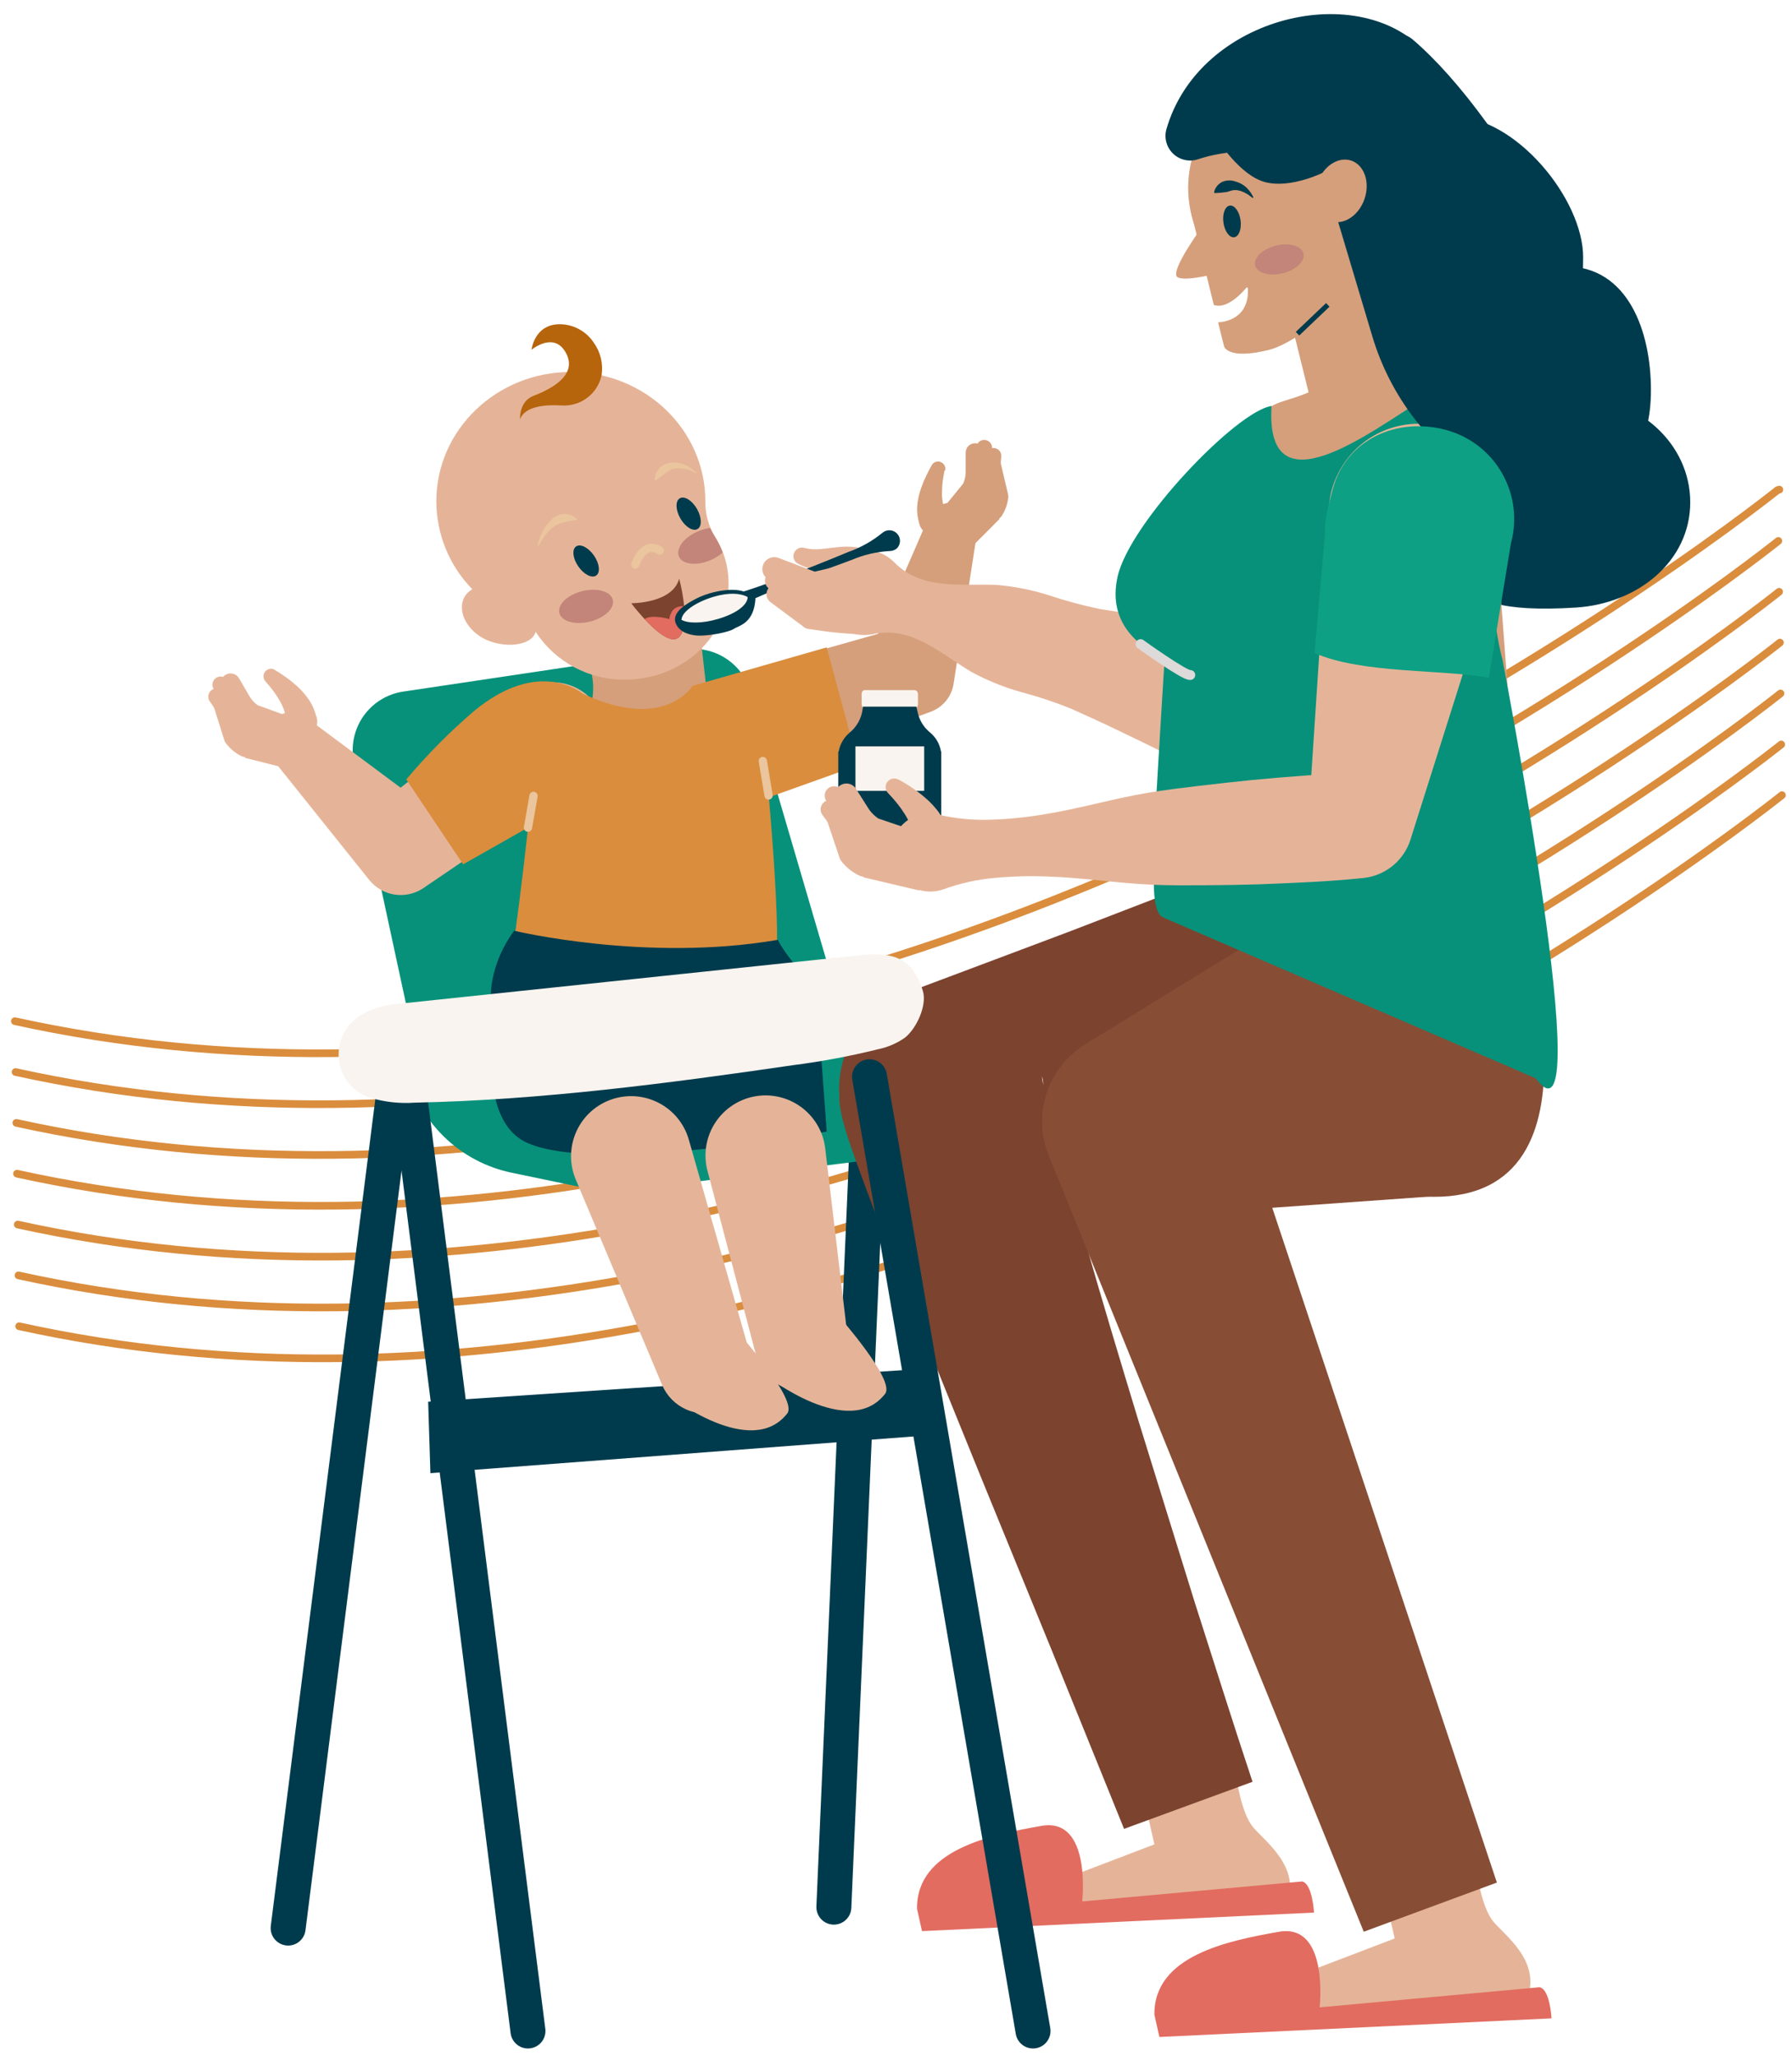 <?xml version="1.0" encoding="UTF-8"?> <svg xmlns="http://www.w3.org/2000/svg" width="163" height="187" viewBox="0 0 163 187" fill="none"> <g clip-path="url(#clip0_859_12922)"> <path d="M1.352 92.875C78.52 109.863 158.174 47.366 161.695 44.572L161.85 44.531" stroke="#DA8D3D" stroke-width="0.695" stroke-linecap="round" stroke-linejoin="round"></path> <path d="M1.414 97.5C78.583 114.507 158.241 51.991 161.758 49.197" stroke="#DA8D3D" stroke-width="0.695" stroke-linecap="round" stroke-linejoin="round"></path> <path d="M1.484 102.126C78.653 119.11 158.307 56.617 161.828 53.822" stroke="#DA8D3D" stroke-width="0.695" stroke-linecap="round" stroke-linejoin="round"></path> <path d="M1.547 106.746C78.715 123.735 158.369 61.238 161.904 58.443" stroke="#DA8D3D" stroke-width="0.695" stroke-linecap="round" stroke-linejoin="round"></path> <path d="M1.615 111.372C78.779 128.36 158.438 65.863 161.954 63.069" stroke="#DA8D3D" stroke-width="0.695" stroke-linecap="round" stroke-linejoin="round"></path> <path d="M1.678 115.997C78.846 132.981 158.5 70.488 162.021 67.708" stroke="#DA8D3D" stroke-width="0.695" stroke-linecap="round" stroke-linejoin="round"></path> <path d="M1.742 120.623C78.911 137.607 158.569 75.114 162.086 72.32" stroke="#DA8D3D" stroke-width="0.695" stroke-linecap="round" stroke-linejoin="round"></path> <path d="M36.382 94.901L26.209 175.359" stroke="#003B4D" stroke-width="3.181" stroke-linecap="round" stroke-linejoin="round"></path> <path d="M38.945 127.488L83.068 124.553L83.809 130.591L39.15 133.985L38.945 127.488Z" fill="#003B4D"></path> <path d="M68.191 60.951L81.531 57.175L78.882 59.924L84.439 47.12C84.663 46.598 85.07 46.176 85.584 45.933C86.097 45.69 86.682 45.643 87.228 45.801C87.774 45.959 88.243 46.311 88.548 46.791C88.853 47.271 88.972 47.845 88.882 48.406L86.738 62.196C86.65 62.761 86.414 63.292 86.054 63.736C85.694 64.179 85.223 64.52 84.689 64.722L84.084 64.945L71.103 69.816C70.525 70.054 69.904 70.173 69.278 70.166C68.653 70.16 68.035 70.028 67.462 69.778C66.888 69.528 66.371 69.165 65.94 68.712C65.509 68.258 65.174 67.722 64.954 67.137C64.734 66.551 64.634 65.927 64.66 65.302C64.686 64.677 64.837 64.064 65.105 63.498C65.373 62.933 65.751 62.427 66.218 62.01C66.685 61.594 67.23 61.275 67.823 61.074C67.941 61.029 68.073 60.983 68.191 60.951Z" fill="#D59F7B"></path> <path d="M90.308 42.2L91.003 45.149C90.953 45.647 90.783 46.125 90.508 46.544L86.582 49.724" stroke="#D59F7B" stroke-width="1.431" stroke-linecap="round" stroke-linejoin="round"></path> <path d="M90.36 41.459L90.137 44.354C90.088 44.853 89.916 45.332 89.638 45.749L86.889 49.129" stroke="#D59F7B" stroke-width="1.431" stroke-linecap="round" stroke-linejoin="round"></path> <path d="M90.243 40.755L90.165 42.941V43.486V43.627V43.804C90.165 43.927 90.134 44.045 90.111 44.163C90.019 44.623 89.85 45.063 89.611 45.467L89.666 45.371L88.148 48.956C88.088 49.097 88.002 49.224 87.893 49.33C87.784 49.437 87.655 49.521 87.514 49.578C87.373 49.635 87.222 49.664 87.069 49.662C86.917 49.661 86.766 49.629 86.626 49.57C86.486 49.51 86.359 49.423 86.252 49.315C86.145 49.206 86.061 49.077 86.004 48.936C85.947 48.794 85.918 48.643 85.92 48.491C85.921 48.339 85.953 48.188 86.013 48.048C86.013 48.011 86.049 47.97 86.067 47.934L87.957 44.535L88.007 44.445C88.165 44.233 88.289 43.999 88.375 43.749C88.375 43.69 88.407 43.631 88.421 43.572V43.481V43.345L88.498 42.8L88.811 40.628C88.825 40.535 88.856 40.445 88.905 40.364C88.953 40.282 89.016 40.212 89.092 40.155C89.167 40.098 89.253 40.057 89.345 40.034C89.436 40.011 89.531 40.006 89.625 40.019C89.8 40.046 89.959 40.135 90.073 40.27C90.186 40.406 90.247 40.578 90.243 40.755Z" fill="#D59F7B"></path> <path d="M88.695 41.173V42.886C88.697 43.431 88.575 43.969 88.335 44.458L85.609 47.793" stroke="#D59F7B" stroke-width="1.717" stroke-linecap="round" stroke-linejoin="round"></path> <path d="M87.797 50.338C87.797 50.338 88.16 47.253 88.178 47.194C88.197 47.135 89.751 45.517 89.751 45.517L90.005 45.222L90.914 47.203" fill="#D59F7B"></path> <path d="M85.913 42.795C85.845 43.113 85.786 43.468 85.745 43.804C85.704 44.137 85.683 44.472 85.681 44.808C85.675 45.113 85.701 45.417 85.758 45.717C85.796 45.947 85.887 46.165 86.026 46.353C86.149 46.49 86.244 46.651 86.305 46.825C86.366 46.999 86.392 47.183 86.382 47.367C86.371 47.552 86.325 47.732 86.245 47.898C86.165 48.064 86.053 48.213 85.915 48.336C85.778 48.459 85.617 48.554 85.443 48.615C85.269 48.675 85.085 48.702 84.9 48.691C84.716 48.681 84.536 48.634 84.37 48.554C84.204 48.474 84.055 48.362 83.932 48.225C83.778 48.057 83.67 47.852 83.618 47.63L83.527 47.266C83.41 46.763 83.387 46.242 83.459 45.73C83.516 45.305 83.615 44.886 83.755 44.481C83.883 44.099 84.034 43.726 84.209 43.363C84.377 43.004 84.545 42.668 84.75 42.314C84.792 42.236 84.849 42.168 84.918 42.114C84.987 42.059 85.066 42.019 85.151 41.996C85.236 41.973 85.325 41.968 85.412 41.98C85.499 41.992 85.583 42.023 85.658 42.068C85.779 42.137 85.874 42.242 85.931 42.369C85.989 42.495 86.004 42.637 85.976 42.773L85.913 42.795Z" fill="#D59F7B"></path> <path d="M79.092 98.881L75.848 173.455" stroke="#003B4D" stroke-width="3.181" stroke-linecap="round" stroke-linejoin="round"></path> <path d="M82.327 95.11L80.091 95.624L78.015 89.867L36.137 93.761L36.968 97.323C37.508 99.631 38.696 101.736 40.393 103.391C42.09 105.045 44.225 106.18 46.546 106.66L55.279 108.478L88.702 104.302L82.327 95.11Z" fill="#07917A"></path> <path d="M70.293 70.716L68.307 63.064C67.977 61.773 67.179 60.651 66.069 59.914C64.958 59.177 63.614 58.878 62.296 59.075L36.67 62.901C35.941 63.01 35.243 63.268 34.617 63.658C33.992 64.048 33.453 64.562 33.034 65.168C32.615 65.774 32.325 66.46 32.182 67.183C32.038 67.906 32.044 68.65 32.199 69.371L37.652 94.642L38.197 97.159L78.031 97.1L70.293 70.716Z" fill="#07917A"></path> <path d="M52.857 71.016L39.054 80.403L38.509 80.775C37.745 81.291 36.815 81.501 35.904 81.364C34.993 81.227 34.166 80.752 33.588 80.035L24.546 68.739C24.18 68.279 23.994 67.701 24.022 67.114C24.05 66.526 24.291 65.969 24.7 65.545C25.108 65.122 25.656 64.862 26.242 64.812C26.828 64.763 27.412 64.928 27.886 65.277L39.49 73.91L34.038 73.542L47.133 63.187C47.63 62.77 48.206 62.456 48.826 62.266C49.447 62.075 50.099 62.011 50.745 62.077C51.391 62.143 52.017 62.338 52.586 62.65C53.155 62.962 53.656 63.386 54.059 63.895C54.461 64.404 54.757 64.989 54.93 65.615C55.102 66.241 55.147 66.895 55.062 67.539C54.978 68.182 54.764 68.802 54.436 69.362C54.107 69.922 53.669 70.41 53.148 70.797C53.026 70.888 52.926 70.952 52.857 71.016Z" fill="#E5B498"></path> <path d="M52.977 59.211C53.509 60.051 53.834 61.004 53.927 61.994C54.019 62.983 53.876 63.981 53.508 64.904C52.231 68.035 64.822 67.63 64.822 67.63L63.713 57.857L52.977 59.211Z" fill="#D59F7B"></path> <path d="M62.99 62.378C62.99 62.378 60.455 66.604 52.967 63.069C52.967 63.069 49.082 59.734 43.112 64.673C40.896 66.576 38.837 68.654 36.955 70.888L42.126 78.612L48.032 75.264C48.032 75.264 46.619 88.372 45.797 90.853C44.974 93.334 69.346 89.304 70.332 88.495C71.318 87.686 69.937 72.515 69.937 72.515L78.093 69.598L75.194 58.88L62.99 62.378Z" fill="#DA8D3D"></path> <path d="M73.658 89.372C72.659 88.113 71.5 86.927 70.755 85.487H70.7C58.769 87.536 46.774 84.651 46.774 84.651C46.774 84.651 41.68 90.857 47.192 97.164H73.867C74.487 95.433 74.933 93.645 75.198 91.825C74.805 90.938 74.286 90.112 73.658 89.372Z" fill="#003B4D"></path> <path d="M66.272 53.123C66.272 57.921 62.056 61.81 56.858 61.81C55.245 61.832 53.654 61.445 52.232 60.686C50.809 59.926 49.603 58.819 48.725 57.466C48.698 57.556 48.661 57.643 48.616 57.725C47.948 58.879 45.435 58.907 43.872 58.007C42.309 57.107 41.6 55.44 42.255 54.281C42.425 53.993 42.667 53.755 42.959 53.591C40.868 51.453 39.695 48.584 39.688 45.594C39.688 39.097 45.167 33.831 51.923 33.831C58.68 33.831 64.159 39.097 64.159 45.594C64.149 46.416 64.304 47.232 64.614 47.993C64.72 48.247 64.848 48.492 64.995 48.724C65.297 49.197 65.55 49.7 65.75 50.224C66.102 51.15 66.279 52.132 66.272 53.123Z" fill="#E5B498"></path> <g style="mix-blend-mode:multiply"> <path d="M48.906 49.602C48.989 49.198 49.12 48.806 49.297 48.434C49.476 48.043 49.725 47.689 50.033 47.389C50.342 47.034 50.77 46.804 51.237 46.744C51.467 46.729 51.698 46.764 51.913 46.847C52.128 46.93 52.322 47.059 52.482 47.225C52.486 47.229 52.489 47.234 52.491 47.239C52.494 47.244 52.495 47.249 52.495 47.255C52.495 47.26 52.494 47.266 52.491 47.271C52.489 47.276 52.486 47.281 52.482 47.284C52.11 47.321 51.741 47.385 51.378 47.475C51.053 47.554 50.739 47.677 50.447 47.839C50.141 48.056 49.871 48.32 49.647 48.62C49.401 48.929 49.186 49.263 49.006 49.615C48.999 49.622 48.99 49.625 48.981 49.625C48.972 49.625 48.963 49.622 48.956 49.615C48.947 49.617 48.938 49.617 48.929 49.615C48.921 49.612 48.913 49.608 48.906 49.602Z" fill="#EAC59D"></path> </g> <g style="mix-blend-mode:multiply"> <path d="M63.276 43.031C62.669 42.667 61.953 42.528 61.254 42.636C60.967 42.739 60.701 42.893 60.468 43.09C60.322 43.159 60.214 43.29 60.054 43.381C59.913 43.506 59.761 43.618 59.6 43.717C59.592 43.724 59.581 43.728 59.571 43.728C59.56 43.728 59.549 43.724 59.541 43.717C59.54 43.288 59.703 42.873 59.995 42.559C60.07 42.478 60.152 42.405 60.241 42.341C60.341 42.286 60.441 42.236 60.545 42.191C60.757 42.121 60.977 42.081 61.199 42.073C61.616 42.053 62.031 42.14 62.404 42.327C62.754 42.499 63.073 42.728 63.349 43.004C63.356 43.01 63.361 43.019 63.363 43.029C63.364 43.039 63.361 43.048 63.355 43.056C63.349 43.064 63.34 43.069 63.331 43.071C63.321 43.072 63.311 43.069 63.303 43.063L63.276 43.031Z" fill="#EAC59D"></path> </g> <g style="mix-blend-mode:multiply"> <path d="M57.783 51.351C57.783 51.351 58.501 49.106 60.019 50.07" stroke="#EAC59D" stroke-width="0.754" stroke-miterlimit="10" stroke-linecap="round"></path> </g> <path d="M54.228 52.346C54.623 52.074 54.534 51.261 54.029 50.529C53.525 49.798 52.797 49.426 52.402 49.698C52.007 49.97 52.096 50.783 52.601 51.515C53.105 52.246 53.834 52.618 54.228 52.346Z" fill="#003B4D"></path> <path d="M63.446 48.117C63.862 47.878 63.84 47.057 63.396 46.284C62.952 45.511 62.254 45.079 61.837 45.319C61.42 45.558 61.442 46.379 61.886 47.152C62.33 47.925 63.029 48.357 63.446 48.117Z" fill="#003B4D"></path> <path d="M53.655 56.54C54.997 56.208 55.931 55.316 55.741 54.549C55.551 53.782 54.309 53.429 52.967 53.761C51.625 54.093 50.691 54.985 50.881 55.752C51.071 56.519 52.313 56.872 53.655 56.54Z" fill="#C3857A"></path> <path d="M65.734 50.246C65.405 50.542 65.029 50.781 64.62 50.951C63.348 51.496 62.067 51.346 61.758 50.619C61.449 49.892 62.212 48.865 63.498 48.32C63.848 48.167 64.219 48.065 64.598 48.016C64.704 48.27 64.832 48.514 64.979 48.747C65.281 49.22 65.534 49.722 65.734 50.246Z" fill="#C3857A"></path> <path d="M48.346 31.813C48.346 31.813 48.619 29.287 51.222 29.501C51.787 29.552 52.333 29.73 52.819 30.023C53.304 30.316 53.717 30.715 54.026 31.191C54.627 32.038 54.877 33.085 54.725 34.112C54.553 34.941 54.084 35.678 53.408 36.186C52.731 36.694 51.893 36.939 51.05 36.875C49.623 36.793 47.728 36.929 47.301 38.147C47.301 38.147 47.188 36.52 48.514 36.007C49.841 35.494 52.581 34.253 51.509 32.159C50.436 30.064 48.346 31.813 48.346 31.813Z" fill="#B6650C"></path> <path d="M61.778 57.93C61.087 58.648 59.665 57.416 58.634 56.308C57.934 55.558 57.416 54.867 57.416 54.867C57.416 54.867 61.178 54.895 61.778 52.627C61.994 53.454 62.146 54.295 62.232 55.145C62.35 56.235 62.305 57.389 61.778 57.93Z" fill="#7C432F"></path> <path d="M61.777 57.93C61.086 58.648 59.664 57.416 58.633 56.308C59.224 55.853 60.814 56.276 60.905 56.308C60.905 56.272 60.841 56.072 61.159 55.545C61.286 55.391 61.452 55.273 61.64 55.203C61.827 55.134 62.03 55.115 62.227 55.149C62.349 56.235 62.304 57.389 61.777 57.93Z" fill="#E26C60"></path> <path d="M114.651 73.16C111.825 71.502 108.953 69.98 106.063 68.558C104.619 67.826 103.165 67.14 101.711 66.436C100.257 65.731 98.798 65.073 97.331 64.414C95.848 63.823 94.331 63.324 92.787 62.919C91.243 62.479 89.753 61.869 88.343 61.102C85.522 59.425 82.95 56.912 79.402 57.671C78.743 57.812 78.058 57.779 77.416 57.575C76.774 57.372 76.196 57.004 75.739 56.509C75.281 56.014 74.961 55.409 74.809 54.752C74.657 54.096 74.679 53.411 74.872 52.765C75.065 52.12 75.422 51.536 75.91 51.07C76.397 50.605 76.997 50.275 77.651 50.112C78.305 49.949 78.99 49.959 79.639 50.141C80.287 50.323 80.877 50.671 81.351 51.151C83.9 53.736 87.43 53.055 90.711 53.2C92.308 53.342 93.885 53.657 95.413 54.141C96.924 54.647 98.464 55.063 100.025 55.386C101.606 55.649 103.205 55.84 104.791 56.108C106.377 56.376 107.972 56.562 109.594 56.726C112.802 57.112 116.028 57.435 119.299 57.603C121.497 57.735 123.554 58.73 125.022 60.372C126.491 62.014 127.251 64.169 127.137 66.368C127.024 68.568 126.047 70.633 124.418 72.116C122.789 73.598 120.641 74.377 118.44 74.282C117.107 74.21 115.809 73.826 114.651 73.16Z" fill="#E5B498"></path> <path d="M72.455 52.605C73.11 52.886 73.818 53.024 74.531 53.009" stroke="#E5B498" stroke-width="2.176" stroke-linecap="round" stroke-linejoin="round"></path> <path d="M73.658 56.294C75.459 56.607 77.283 56.776 79.111 56.798L81.8 53.75" stroke="#E5B498" stroke-width="1.813" stroke-linecap="round" stroke-linejoin="round"></path> <path d="M73.193 49.842C73.663 49.955 74.148 49.988 74.629 49.938C75.147 49.897 75.706 49.806 76.347 49.751C77.062 49.678 77.786 49.724 78.487 49.888C78.677 49.929 78.864 50.006 79.055 50.065C79.245 50.124 79.409 50.219 79.582 50.297L79.686 50.342L79.822 50.41L80.086 50.565C80.266 50.673 80.439 50.793 80.604 50.924L80.786 51.069C81.1 51.343 81.296 51.729 81.333 52.144C81.37 52.56 81.245 52.974 80.984 53.299C80.723 53.625 80.346 53.837 79.932 53.891C79.519 53.946 79.1 53.838 78.764 53.591C78.638 53.489 78.528 53.369 78.436 53.236C78.391 53.168 78.339 53.105 78.282 53.046L78.191 52.95L78.141 52.905L78.055 52.837C77.978 52.778 77.896 52.705 77.819 52.65C77.743 52.596 77.664 52.546 77.582 52.5C77.178 52.296 76.742 52.164 76.292 52.11C75.769 52.028 75.165 51.991 74.525 51.892C73.841 51.796 73.178 51.584 72.566 51.264C72.4 51.171 72.274 51.02 72.212 50.841C72.149 50.661 72.154 50.464 72.226 50.288C72.298 50.112 72.432 49.968 72.602 49.883C72.773 49.799 72.969 49.779 73.152 49.829L73.193 49.842Z" fill="#E5B498"></path> <path d="M67.235 53.927C68.362 53.577 69.479 53.186 70.588 52.782C71.697 52.378 72.805 51.955 73.9 51.523C74.995 51.092 76.095 50.647 77.185 50.192C78.32 49.792 79.375 49.195 80.302 48.429C80.496 48.279 80.74 48.209 80.985 48.231C81.229 48.255 81.455 48.369 81.618 48.553C81.781 48.736 81.868 48.975 81.862 49.22C81.855 49.466 81.756 49.699 81.584 49.874C81.41 50.023 81.19 50.108 80.961 50.115C79.759 50.176 78.578 50.45 77.472 50.924C76.363 51.328 75.254 51.737 74.155 52.164C73.055 52.591 71.951 53.027 70.865 53.486C69.779 53.945 68.689 54.395 67.617 54.913C67.489 54.972 67.344 54.978 67.212 54.931C67.08 54.883 66.972 54.785 66.912 54.659C66.882 54.596 66.865 54.528 66.862 54.458C66.859 54.388 66.869 54.319 66.893 54.253C66.916 54.188 66.953 54.128 67 54.076C67.047 54.025 67.103 53.984 67.167 53.954L67.235 53.927Z" fill="#003B4D"></path> <path d="M74.531 53.009L80.17 51.701" stroke="#E5B498" stroke-width="2.176" stroke-linecap="round" stroke-linejoin="round"></path> <path d="M70.428 51.76L73.758 53.023" stroke="#E5B498" stroke-width="2.176" stroke-linecap="round" stroke-linejoin="round"></path> <path d="M70.627 54.041L73.657 56.294" stroke="#E5B498" stroke-width="1.813" stroke-linecap="round" stroke-linejoin="round"></path> <path d="M70.714 51.928L72.077 52.269L72.759 52.437L73.1 52.523H73.181H73.227L73.345 52.564C73.462 52.614 73.574 52.673 73.681 52.741C73.925 52.902 74.157 53.08 74.376 53.273L74.899 53.727C75.033 53.842 75.175 53.945 75.326 54.036C75.381 54.068 75.431 54.082 75.426 54.072C75.341 54.032 75.246 54.02 75.153 54.036L74.899 54.095L79.533 52.26C79.713 52.183 79.907 52.144 80.102 52.143C80.297 52.143 80.491 52.181 80.671 52.257C80.852 52.332 81.015 52.443 81.152 52.582C81.289 52.721 81.397 52.886 81.469 53.068C81.542 53.249 81.577 53.444 81.573 53.639C81.57 53.834 81.527 54.027 81.448 54.206C81.368 54.384 81.254 54.545 81.112 54.679C80.97 54.813 80.802 54.917 80.619 54.986L80.492 55.031L75.703 56.44L75.608 56.467C75.558 56.484 75.506 56.495 75.453 56.499C75.127 56.53 74.798 56.475 74.499 56.34C74.318 56.26 74.146 56.161 73.986 56.044C73.752 55.873 73.532 55.685 73.327 55.481L72.823 54.986C72.677 54.831 72.514 54.681 72.454 54.627C72.395 54.572 72.454 54.627 72.486 54.627H72.523H72.482L72.4 54.59L72.077 54.459L71.432 54.191L70.146 53.654C69.933 53.568 69.761 53.403 69.664 53.194C69.567 52.985 69.554 52.747 69.626 52.528C69.698 52.309 69.85 52.126 70.053 52.016C70.255 51.905 70.491 51.875 70.714 51.932V51.928Z" fill="#E5B498"></path> <path d="M68.229 54.531C68.232 54.506 68.232 54.48 68.229 54.454C68.231 54.399 68.223 54.343 68.206 54.291C67.997 53.577 66.348 53.436 64.531 53.968C63.966 54.134 63.425 54.369 62.918 54.668C62.127 55.122 60.877 55.926 61.627 56.989C61.843 57.275 62.139 57.489 62.477 57.607C62.849 57.745 63.243 57.815 63.64 57.812C64.708 57.812 66.334 57.471 66.73 57.208C67.239 56.871 68.584 56.717 68.72 54.404L68.229 54.531Z" fill="#003B4D"></path> <path d="M83.5 63.164C83.5 63.446 83.5 63.732 83.5 64.014C83.5 64.296 83.391 64.4 83.168 64.4C82.423 64.4 81.683 64.4 80.938 64.4C80.192 64.4 79.47 64.4 78.739 64.4C78.484 64.4 78.375 64.273 78.375 63.982V63.164C78.375 62.892 78.48 62.764 78.711 62.764H83.164C83.387 62.783 83.5 62.919 83.5 63.164Z" fill="#F9F4EF"></path> <path d="M85.635 75.055V75.218C85.635 75.672 85.635 76.163 85.635 76.636C85.635 77.108 85.249 77.49 84.595 77.49H77.279C76.634 77.49 76.253 77.172 76.248 76.64C76.248 76.363 76.248 76.077 76.248 75.8V68.362H76.289C76.328 68.103 76.406 67.852 76.521 67.617C76.694 67.249 76.944 66.923 77.252 66.658C77.934 66.114 78.372 65.321 78.47 64.454L78.497 64.295C78.497 64.295 78.497 64.295 78.497 64.268H83.354C83.431 64.586 83.481 64.895 83.581 65.177C83.778 65.737 84.125 66.233 84.585 66.608C85.121 67.046 85.479 67.665 85.59 68.348H85.617V68.553V75.014L85.635 75.055Z" fill="#003B4D"></path> <path d="M112.447 161.61C112.447 161.61 112.902 164.914 113.983 166.19C115.065 167.467 118.268 169.766 117.1 173.065L85.072 175.359L105.005 167.744L104.278 164.564L112.447 161.61Z" fill="#E5B498"></path> <path d="M84.064 67.885H77.812V71.929H84.064V67.885Z" fill="#F9F4EF"></path> <path d="M98.438 172.938C98.438 172.938 99.315 165.254 94.731 166.063C90.146 166.872 83.344 168.221 83.413 173.615L83.867 175.636L119.521 173.951C119.521 173.951 119.384 171.32 118.444 171.12" fill="#E26C60"></path> <path d="M134.302 170.189C134.302 170.189 134.756 173.492 135.837 174.773C136.919 176.055 140.117 178.344 138.954 181.648L106.922 183.919L126.859 176.304L126.132 173.124L134.302 170.189Z" fill="#E5B498"></path> <path d="M120.035 182.57C120.035 182.57 120.907 174.887 116.327 175.696C111.747 176.504 104.936 177.849 105.004 183.243L105.459 185.264L141.126 183.57C141.126 183.57 140.994 180.943 140.049 180.739" fill="#E26C60"></path> <path d="M138.178 83.701C138.178 83.701 146.874 108.982 130.335 108.85C113.797 108.718 121.58 84.646 121.58 84.646L138.178 83.701Z" fill="#874D35"></path> <path d="M132.943 45.685C132.943 50.974 129.695 56.135 143.344 55.258C149.073 54.89 153.744 50.974 153.744 45.685C153.744 40.396 149.087 36.107 143.344 36.107C137.601 36.107 132.943 40.396 132.943 45.685Z" fill="#003B4D"></path> <path d="M131.953 33.799C131.953 39.088 136.606 43.372 142.353 43.372C148.101 43.372 150.168 40.737 150.168 35.448C150.168 30.159 148.097 24.221 142.367 24.221C136.638 24.221 131.953 28.51 131.953 33.799Z" fill="#003B4D"></path> <path d="M126.669 23.562C126.669 28.851 131.326 33.135 137.069 33.135C142.812 33.135 144.002 28.683 144.002 23.394C144.002 18.105 137.859 10.572 132.116 10.572C126.373 10.572 126.669 18.273 126.669 23.562Z" fill="#003B4D"></path> <path d="M127.933 101.603C124.589 102.057 121.263 102.598 117.937 103.098L107.941 104.684L102.943 105.483L97.945 106.319L87.99 107.996L94.351 102.239C94.494 101.847 94.611 101.447 94.701 101.04C94.747 100.835 94.783 100.631 94.815 100.426L94.86 100.031C94.892 99.729 94.905 99.426 94.901 99.122C94.901 98.968 94.901 98.85 94.901 98.713L94.878 98.422C94.878 98.309 94.842 98.15 94.833 98.127C94.828 98.081 94.819 98.035 94.806 97.991C94.774 97.877 94.783 97.959 94.783 97.991C94.783 98.15 94.847 98.413 94.901 98.691C95.015 99.254 95.165 99.895 95.319 100.54C95.633 101.839 95.987 103.193 96.355 104.543C97.091 107.269 97.868 109.995 98.654 112.721C100.226 118.214 101.88 123.708 103.548 129.201L108.65 145.662L111.272 153.877C112.144 156.603 113.03 159.352 113.93 162.056L102.244 166.336L95.751 150.301L89.208 134.299C87.027 128.952 84.86 123.586 82.706 118.201C81.629 115.502 80.557 112.798 79.503 110.022C78.98 108.659 78.453 107.255 77.931 105.801C77.667 105.074 77.408 104.334 77.14 103.529C77.008 103.111 76.872 102.68 76.727 102.139C76.65 101.844 76.577 101.576 76.486 101.103L76.418 100.703C76.395 100.59 76.363 100.344 76.345 100.14V99.981V99.713C76.345 99.531 76.345 99.368 76.322 99.172C76.321 98.819 76.338 98.465 76.372 98.114C76.372 98.041 76.372 97.954 76.422 97.686C76.472 97.418 76.495 97.255 76.54 97.037C76.635 96.608 76.758 96.186 76.909 95.774C77.354 94.546 78.059 93.428 78.976 92.498C79.892 91.567 80.999 90.845 82.22 90.38L83.224 90.003L92.675 86.455L97.396 84.678L102.112 82.861L111.535 79.226C114.67 77.985 117.81 76.768 120.936 75.5L127.933 101.603Z" fill="#7C432F"></path> <path d="M118.422 27.429C124.136 27.429 128.768 22.797 128.768 17.083C128.768 11.369 124.136 6.737 118.422 6.737C112.708 6.737 108.076 11.369 108.076 17.083C108.076 22.797 112.708 27.429 118.422 27.429Z" fill="#D59F7B"></path> <path d="M108.289 19.091L108.848 21.363L109.757 25.098L110.406 27.733C111.806 28.247 113.496 26.011 113.496 26.011C113.755 28.983 111.401 29.287 110.797 29.319L111.342 31.5C111.342 31.5 111.642 32.758 115.409 31.827C119.176 30.896 126.768 23.194 126.768 23.194L108.289 19.091Z" fill="#D59F7B"></path> <path d="M108.958 14.489C110.9 13.849 112.96 13.649 114.989 13.902C117.018 14.156 118.965 14.858 120.69 15.956C121.421 16.41 121.939 16.865 122.016 17.178C122.33 18.432 125.147 25.407 125.147 25.407C125.147 25.407 136.374 12.603 129.804 4.906C123.897 -2.009 109.072 1.358 106.091 11.771C105.986 12.162 105.988 12.575 106.098 12.964C106.207 13.354 106.42 13.707 106.714 13.985C107.008 14.264 107.372 14.457 107.767 14.546C108.162 14.635 108.573 14.615 108.958 14.489Z" fill="#003B4D"></path> <path d="M125.027 18.371C125.545 16.851 125.007 15.292 123.824 14.889C122.642 14.485 121.262 15.39 120.744 16.91C120.225 18.43 120.763 19.989 121.946 20.393C123.129 20.796 124.508 19.891 125.027 18.371Z" fill="#D59F7B"></path> <path d="M130.454 36.084L119.781 38.729L116.986 27.429L124.515 25.566L130.454 36.084Z" fill="#D59F7B"></path> <path d="M109.317 20.668C109.317 20.668 106.327 24.757 107.109 25.212C107.89 25.666 111.121 24.757 111.121 24.757L109.317 20.668Z" fill="#D59F7B"></path> <path d="M116.678 24.854C117.891 24.554 118.735 23.748 118.563 23.054C118.392 22.359 117.269 22.04 116.056 22.34C114.843 22.64 113.999 23.447 114.17 24.141C114.342 24.835 115.465 25.154 116.678 24.854Z" fill="#C3857A"></path> <path d="M120.775 27.729L118.021 30.35" stroke="#003B4D" stroke-width="0.454" stroke-miterlimit="10"></path> <path d="M112.263 21.579C112.693 21.519 112.951 20.825 112.84 20.03C112.729 19.235 112.29 18.639 111.861 18.699C111.431 18.759 111.172 19.452 111.283 20.248C111.394 21.043 111.833 21.639 112.263 21.579Z" fill="#003B4D"></path> <path d="M110.43 17.483C110.475 17.282 110.565 17.094 110.692 16.932C110.82 16.77 110.981 16.639 111.166 16.547C111.55 16.378 111.985 16.365 112.379 16.51C112.76 16.608 113.109 16.802 113.392 17.074C113.521 17.203 113.64 17.343 113.747 17.492C113.845 17.638 113.934 17.79 114.015 17.946L113.937 18.005L113.538 17.705C113.401 17.618 113.258 17.54 113.11 17.474L112.901 17.383L112.688 17.328C112.62 17.307 112.55 17.295 112.479 17.292C112.409 17.285 112.339 17.285 112.27 17.292C111.988 17.292 111.766 17.451 111.493 17.474C111.163 17.524 110.831 17.554 110.498 17.565L110.43 17.483Z" fill="#003B4D"></path> <path d="M130.876 108.768L106.472 110.508L112.097 98.95L136.156 171.22L124.047 175.691L95.4 105.115C94.663 103.304 94.593 101.291 95.201 99.434C95.809 97.576 97.056 95.994 98.721 94.969L101.02 93.561L121.852 80.739L130.876 108.768Z" fill="#874D35"></path> <path d="M136.779 57.789L135.284 38.292C134.917 38.278 134.56 38.166 134.25 37.968C133.94 37.77 133.689 37.493 133.521 37.166C133.249 36.589 133.026 35.984 132.808 35.385C132.808 35.33 132.69 35.08 132.653 34.976C132.654 34.961 132.654 34.945 132.653 34.93L131.745 34.871H131.649L120.29 34.126C120.384 34.235 120.433 34.377 120.425 34.52C120.417 34.664 120.354 34.8 120.249 34.898C119.295 35.807 117.664 36.157 116.437 36.589C115.074 37.043 114.229 38.206 112.898 38.765C112.443 40.392 111.403 41.291 110.067 41.587C109.158 41.786 109.122 43.081 109.117 43.086L105.76 77.495L138.156 76.132L136.779 57.789Z" fill="#D59F7B"></path> <path d="M136.663 59.984C135.014 53.623 135.95 46.694 135.527 40.133C133.492 38.86 131.465 37.57 129.403 36.343C124.786 39.169 115.054 46.739 115.658 36.929C112.537 37.338 102.754 47.52 101.655 52.45C100.705 56.708 103.668 58.88 105.935 59.897C105.444 67.699 105.026 75.068 105.026 75.068C105.344 76.663 104.281 82.633 105.767 83.429L139.685 98.073C145.546 106.024 136.663 59.984 136.663 59.984Z" fill="#07917A"></path> <path d="M136.774 49.565L128.423 75.959L128.296 76.368C127.998 77.301 127.436 78.128 126.676 78.747C125.917 79.366 124.994 79.75 124.02 79.853C120.84 80.185 117.659 80.307 114.479 80.43C112.888 80.475 111.298 80.507 109.699 80.512C108.099 80.516 106.518 80.539 104.914 80.471C101.734 80.344 98.49 79.817 95.295 79.721C93.703 79.657 92.108 79.698 90.52 79.844C88.907 79.982 87.32 80.333 85.799 80.889C84.926 81.195 83.967 81.149 83.126 80.762C82.286 80.375 81.628 79.676 81.292 78.814C80.956 77.951 80.969 76.992 81.326 76.138C81.684 75.284 82.359 74.603 83.209 74.237C83.897 73.966 84.651 73.916 85.368 74.096C86.946 74.46 88.565 74.613 90.184 74.55C91.78 74.497 93.371 74.336 94.946 74.069C98.103 73.569 101.234 72.638 104.392 72.106C105.968 71.843 107.572 71.652 109.135 71.465C110.698 71.279 112.316 71.102 113.888 70.943C117.068 70.643 120.249 70.384 123.429 70.311L119.031 74.205L120.849 46.58C120.868 45.473 121.111 44.381 121.565 43.371C122.018 42.36 122.672 41.453 123.487 40.703C124.302 39.953 125.261 39.376 126.305 39.007C127.349 38.639 128.458 38.486 129.563 38.559C130.668 38.632 131.747 38.928 132.734 39.43C133.721 39.932 134.596 40.63 135.305 41.48C136.015 42.33 136.544 43.316 136.862 44.377C137.179 45.438 137.277 46.552 137.151 47.652C137.1 48.303 136.974 48.944 136.774 49.565Z" fill="#E5B498"></path> <path d="M120.421 15.665C120.421 15.665 117.463 17.165 115.11 16.574C112.756 15.983 110.693 12.612 110.693 12.612C110.693 12.612 119.472 11.494 120.421 15.665Z" fill="#003B4D"></path> <g style="mix-blend-mode:multiply"> <path d="M103.746 58.584C103.746 58.584 107.758 61.474 108.267 61.392" stroke="#DDDAD9" stroke-width="0.9" stroke-miterlimit="10" stroke-linecap="round"></path> </g> <path d="M128.486 3.584C137.119 10.94 147.851 30.45 150.609 46.566L145.733 48.983C144.71 49.489 143.584 49.753 142.443 49.757C141.302 49.76 140.175 49.503 139.148 49.004C138.122 48.505 137.223 47.778 136.521 46.878C135.819 45.978 135.331 44.93 135.097 43.813C130.144 40.843 126.482 36.128 124.828 30.596L120.739 16.91L120.221 14.357C119.435 10.404 125.414 0.971 128.486 3.584Z" fill="#003B4D"></path> <path d="M124.117 18.092C124.635 16.572 124.097 15.013 122.914 14.609C121.731 14.206 120.352 15.111 119.834 16.631C119.315 18.151 119.853 19.71 121.036 20.113C122.219 20.517 123.598 19.612 124.117 18.092Z" fill="#D59F7B"></path> <path d="M119.57 59.388L120.529 48.406C120.415 47.393 120.961 45.489 121.238 44.449C122.446 39.978 127.063 37.897 131.534 39.106C133.68 39.685 135.508 41.094 136.615 43.021C137.723 44.949 138.02 47.237 137.44 49.383L135.423 61.651C131.488 60.865 123.837 61.306 119.57 59.388Z" fill="#0DA084"></path> <path d="M76.031 74.351L77.185 77.781C77.544 78.251 78.012 78.627 78.548 78.876L84.478 79.585" stroke="#E5B498" stroke-width="1.704" stroke-linecap="round" stroke-linejoin="round"></path> <path d="M75.494 73.614L77.543 76.404C77.901 76.876 78.369 77.254 78.906 77.504L83.795 79.18" stroke="#E5B498" stroke-width="1.704" stroke-linecap="round" stroke-linejoin="round"></path> <path d="M76.531 71.797L78.212 73.801L78.63 74.3L78.734 74.423L78.812 74.51L78.971 74.659C79.214 74.854 79.487 75.007 79.779 75.114L79.889 75.173L83.928 77.445C84.248 77.625 84.483 77.926 84.581 78.28C84.68 78.634 84.633 79.013 84.453 79.333C84.272 79.653 83.971 79.888 83.617 79.986C83.263 80.084 82.885 80.038 82.565 79.857L82.442 79.78L78.666 77.113L78.78 77.177C78.286 76.916 77.838 76.577 77.453 76.172C77.358 76.063 77.262 75.954 77.176 75.836L77.049 75.664L76.958 75.527L76.599 74.987L75.145 72.824C75.028 72.642 74.985 72.423 75.023 72.211C75.062 71.999 75.179 71.809 75.351 71.679C75.524 71.55 75.739 71.49 75.954 71.513C76.168 71.536 76.366 71.639 76.508 71.802L76.531 71.797Z" fill="#E5B498"></path> <path d="M76.99 72.283L78.085 74.01C78.428 74.563 78.895 75.03 79.448 75.373L84.287 77.018" stroke="#E5B498" stroke-width="2.045" stroke-linecap="round" stroke-linejoin="round"></path> <path d="M83.655 81.002C83.655 81.002 81.351 78.108 81.292 78.058C81.233 78.008 78.661 77.358 78.661 77.358L78.207 77.222L78.552 79.798" fill="#E5B498"></path> <path d="M81.701 70.888C82.155 71.124 82.514 71.343 82.909 71.615C83.308 71.876 83.69 72.162 84.054 72.469C84.449 72.795 84.811 73.159 85.136 73.555C85.534 74.025 85.842 74.564 86.044 75.146L86.176 75.55C86.315 75.972 86.28 76.431 86.08 76.828C85.88 77.224 85.53 77.524 85.108 77.663C84.687 77.801 84.227 77.767 83.831 77.566C83.435 77.366 83.134 77.017 82.996 76.595C82.913 76.338 82.893 76.066 82.937 75.8C82.948 75.532 82.9 75.265 82.796 75.018C82.665 74.678 82.499 74.352 82.3 74.046C82.089 73.706 81.857 73.38 81.605 73.069C81.355 72.756 81.069 72.428 80.806 72.16L80.769 72.124C80.641 71.989 80.566 71.814 80.556 71.628C80.546 71.443 80.602 71.26 80.715 71.112C80.828 70.965 80.989 70.862 81.171 70.822C81.352 70.783 81.542 70.81 81.705 70.897L81.701 70.888Z" fill="#E5B498"></path> <path d="M68.006 54.304C68.006 55.008 66.997 55.799 65.312 56.294C63.912 56.708 62.613 56.717 61.99 56.376C61.99 55.672 63.249 54.768 64.93 54.272C66.329 53.859 67.397 53.954 68.006 54.304Z" fill="#F9F4EF"></path> <path d="M44.742 96.401C44.742 96.401 44.329 102.089 47.714 103.825C53.752 106.919 75.198 102.916 75.198 102.916L74.317 90.88" fill="#003B4D"></path> <path d="M62.657 103.661L68.223 123.14C68.52 124.181 68.409 125.296 67.911 126.257C67.414 127.219 66.568 127.954 65.547 128.313C64.525 128.672 63.406 128.628 62.416 128.189C61.426 127.75 60.642 126.95 60.222 125.952L52.37 107.274C51.809 105.938 51.801 104.435 52.348 103.094C52.895 101.752 53.952 100.683 55.288 100.122C56.623 99.56 58.126 99.552 59.467 100.099C60.809 100.646 61.878 101.704 62.439 103.039C62.523 103.242 62.596 103.45 62.657 103.661Z" fill="#E5B498"></path> <path d="M75.062 104.447L77.111 121.713C77.243 122.783 76.962 123.863 76.327 124.735C75.691 125.606 74.749 126.202 73.689 126.404C72.63 126.606 71.534 126.397 70.623 125.821C69.712 125.244 69.054 124.342 68.783 123.299L64.353 106.488C63.983 105.086 64.185 103.595 64.914 102.343C65.644 101.09 66.841 100.178 68.242 99.808C69.644 99.439 71.135 99.64 72.387 100.37C73.64 101.099 74.551 102.296 74.921 103.698C74.985 103.944 75.032 104.195 75.062 104.447Z" fill="#E5B498"></path> <path d="M60.867 126.947C60.867 126.947 68.323 132.786 71.613 128.547C72.553 127.329 67.437 121.536 67.437 121.536L60.867 126.947Z" fill="#E5B498"></path> <path d="M69.769 125.171C69.769 125.171 77.226 131.009 80.511 126.765C81.456 125.548 76.335 119.755 76.335 119.755L69.769 125.171Z" fill="#E5B498"></path> <path d="M36.969 97.323L48.023 184.719" stroke="#003B4D" stroke-width="3.181" stroke-linecap="round" stroke-linejoin="round"></path> <path d="M79.092 97.932L93.963 184.719" stroke="#003B4D" stroke-width="3.181" stroke-linecap="round" stroke-linejoin="round"></path> <path d="M78.538 86.846L36.406 91.28C33.716 91.448 31.012 92.711 30.808 95.665C30.747 96.577 30.994 97.483 31.509 98.238C32.024 98.993 32.777 99.554 33.648 99.831C34.971 100.233 36.357 100.387 37.737 100.286C49.246 100.049 60.755 98.536 72.136 96.878C74.748 96.543 77.337 96.058 79.892 95.424C80.758 95.243 81.579 94.889 82.305 94.383C83.386 93.534 84.327 91.421 83.95 90.153C82.932 86.732 80.742 86.709 78.538 86.846Z" fill="#F9F4EF"></path> <g style="mix-blend-mode:multiply"> <path d="M48.53 72.388L48.025 75.277" stroke="#EAC59D" stroke-width="0.754" stroke-miterlimit="10" stroke-linecap="round"></path> </g> <g style="mix-blend-mode:multiply"> <path d="M69.387 69.216L69.909 72.347" stroke="#EAC59D" stroke-width="0.754" stroke-miterlimit="10" stroke-linecap="round"></path> </g> <path d="M20.145 64.009L21.117 67.108C21.418 67.528 21.818 67.868 22.28 68.099L27.278 68.739" stroke="#E5B498" stroke-width="1.49" stroke-linecap="round" stroke-linejoin="round"></path> <path d="M19.689 63.36L21.416 65.881C21.717 66.303 22.116 66.644 22.579 66.876L26.705 68.389" stroke="#E5B498" stroke-width="1.49" stroke-linecap="round" stroke-linejoin="round"></path> <path d="M20.599 61.756L22.017 63.573C22.214 63.848 22.43 64.109 22.662 64.355C22.862 64.538 23.093 64.684 23.344 64.786L23.439 64.845L26.856 66.885C27.116 67.057 27.299 67.322 27.368 67.626C27.437 67.929 27.386 68.247 27.227 68.514C27.067 68.781 26.81 68.977 26.51 69.059C26.21 69.141 25.889 69.105 25.615 68.957C25.579 68.936 25.544 68.911 25.511 68.885L22.33 66.485L22.43 66.544C22.003 66.308 21.619 66.001 21.294 65.636C21.142 65.457 21.005 65.266 20.886 65.063L20.599 64.527L19.391 62.592C19.316 62.432 19.3 62.251 19.346 62.081C19.392 61.911 19.497 61.763 19.642 61.663C19.786 61.562 19.962 61.517 20.137 61.534C20.313 61.551 20.476 61.629 20.599 61.756Z" fill="#E5B498"></path> <path d="M20.971 62.142L21.879 63.7C22.16 64.195 22.55 64.618 23.02 64.936L27.109 66.422" stroke="#E5B498" stroke-width="1.786" stroke-linecap="round" stroke-linejoin="round"></path> <path d="M26.595 70.016C26.595 70.016 24.65 67.403 24.6 67.358C24.55 67.313 22.378 66.726 22.378 66.726L22.006 66.604L22.297 68.93" fill="#E5B498"></path> <path d="M24.977 60.92C25.35 61.138 25.677 61.351 26.018 61.597C26.358 61.84 26.684 62.102 26.995 62.383C27.328 62.682 27.632 63.012 27.903 63.369C28.229 63.785 28.48 64.256 28.644 64.759L28.73 65.036C28.813 65.221 28.857 65.422 28.857 65.624C28.857 65.827 28.815 66.028 28.732 66.213C28.649 66.398 28.529 66.564 28.378 66.699C28.227 66.835 28.049 66.937 27.855 66.999C27.662 67.06 27.458 67.081 27.257 67.058C27.055 67.036 26.861 66.971 26.686 66.868C26.511 66.765 26.36 66.626 26.242 66.461C26.125 66.296 26.044 66.107 26.004 65.909C25.941 65.71 25.922 65.501 25.95 65.295C25.958 65.051 25.92 64.807 25.836 64.577C25.727 64.274 25.59 63.982 25.427 63.705C25.251 63.4 25.057 63.105 24.846 62.823C24.632 62.542 24.391 62.246 24.169 61.996L24.137 61.96C24.029 61.839 23.968 61.683 23.965 61.521C23.962 61.359 24.017 61.201 24.12 61.075C24.223 60.95 24.367 60.865 24.526 60.837C24.686 60.808 24.851 60.838 24.991 60.92H24.977Z" fill="#E5B498"></path> </g> <defs> <clipPath id="clip0_859_12922"> <rect width="162.207" height="185.833" fill="white" transform="translate(0.609 0.917)"></rect> </clipPath> </defs> </svg> 